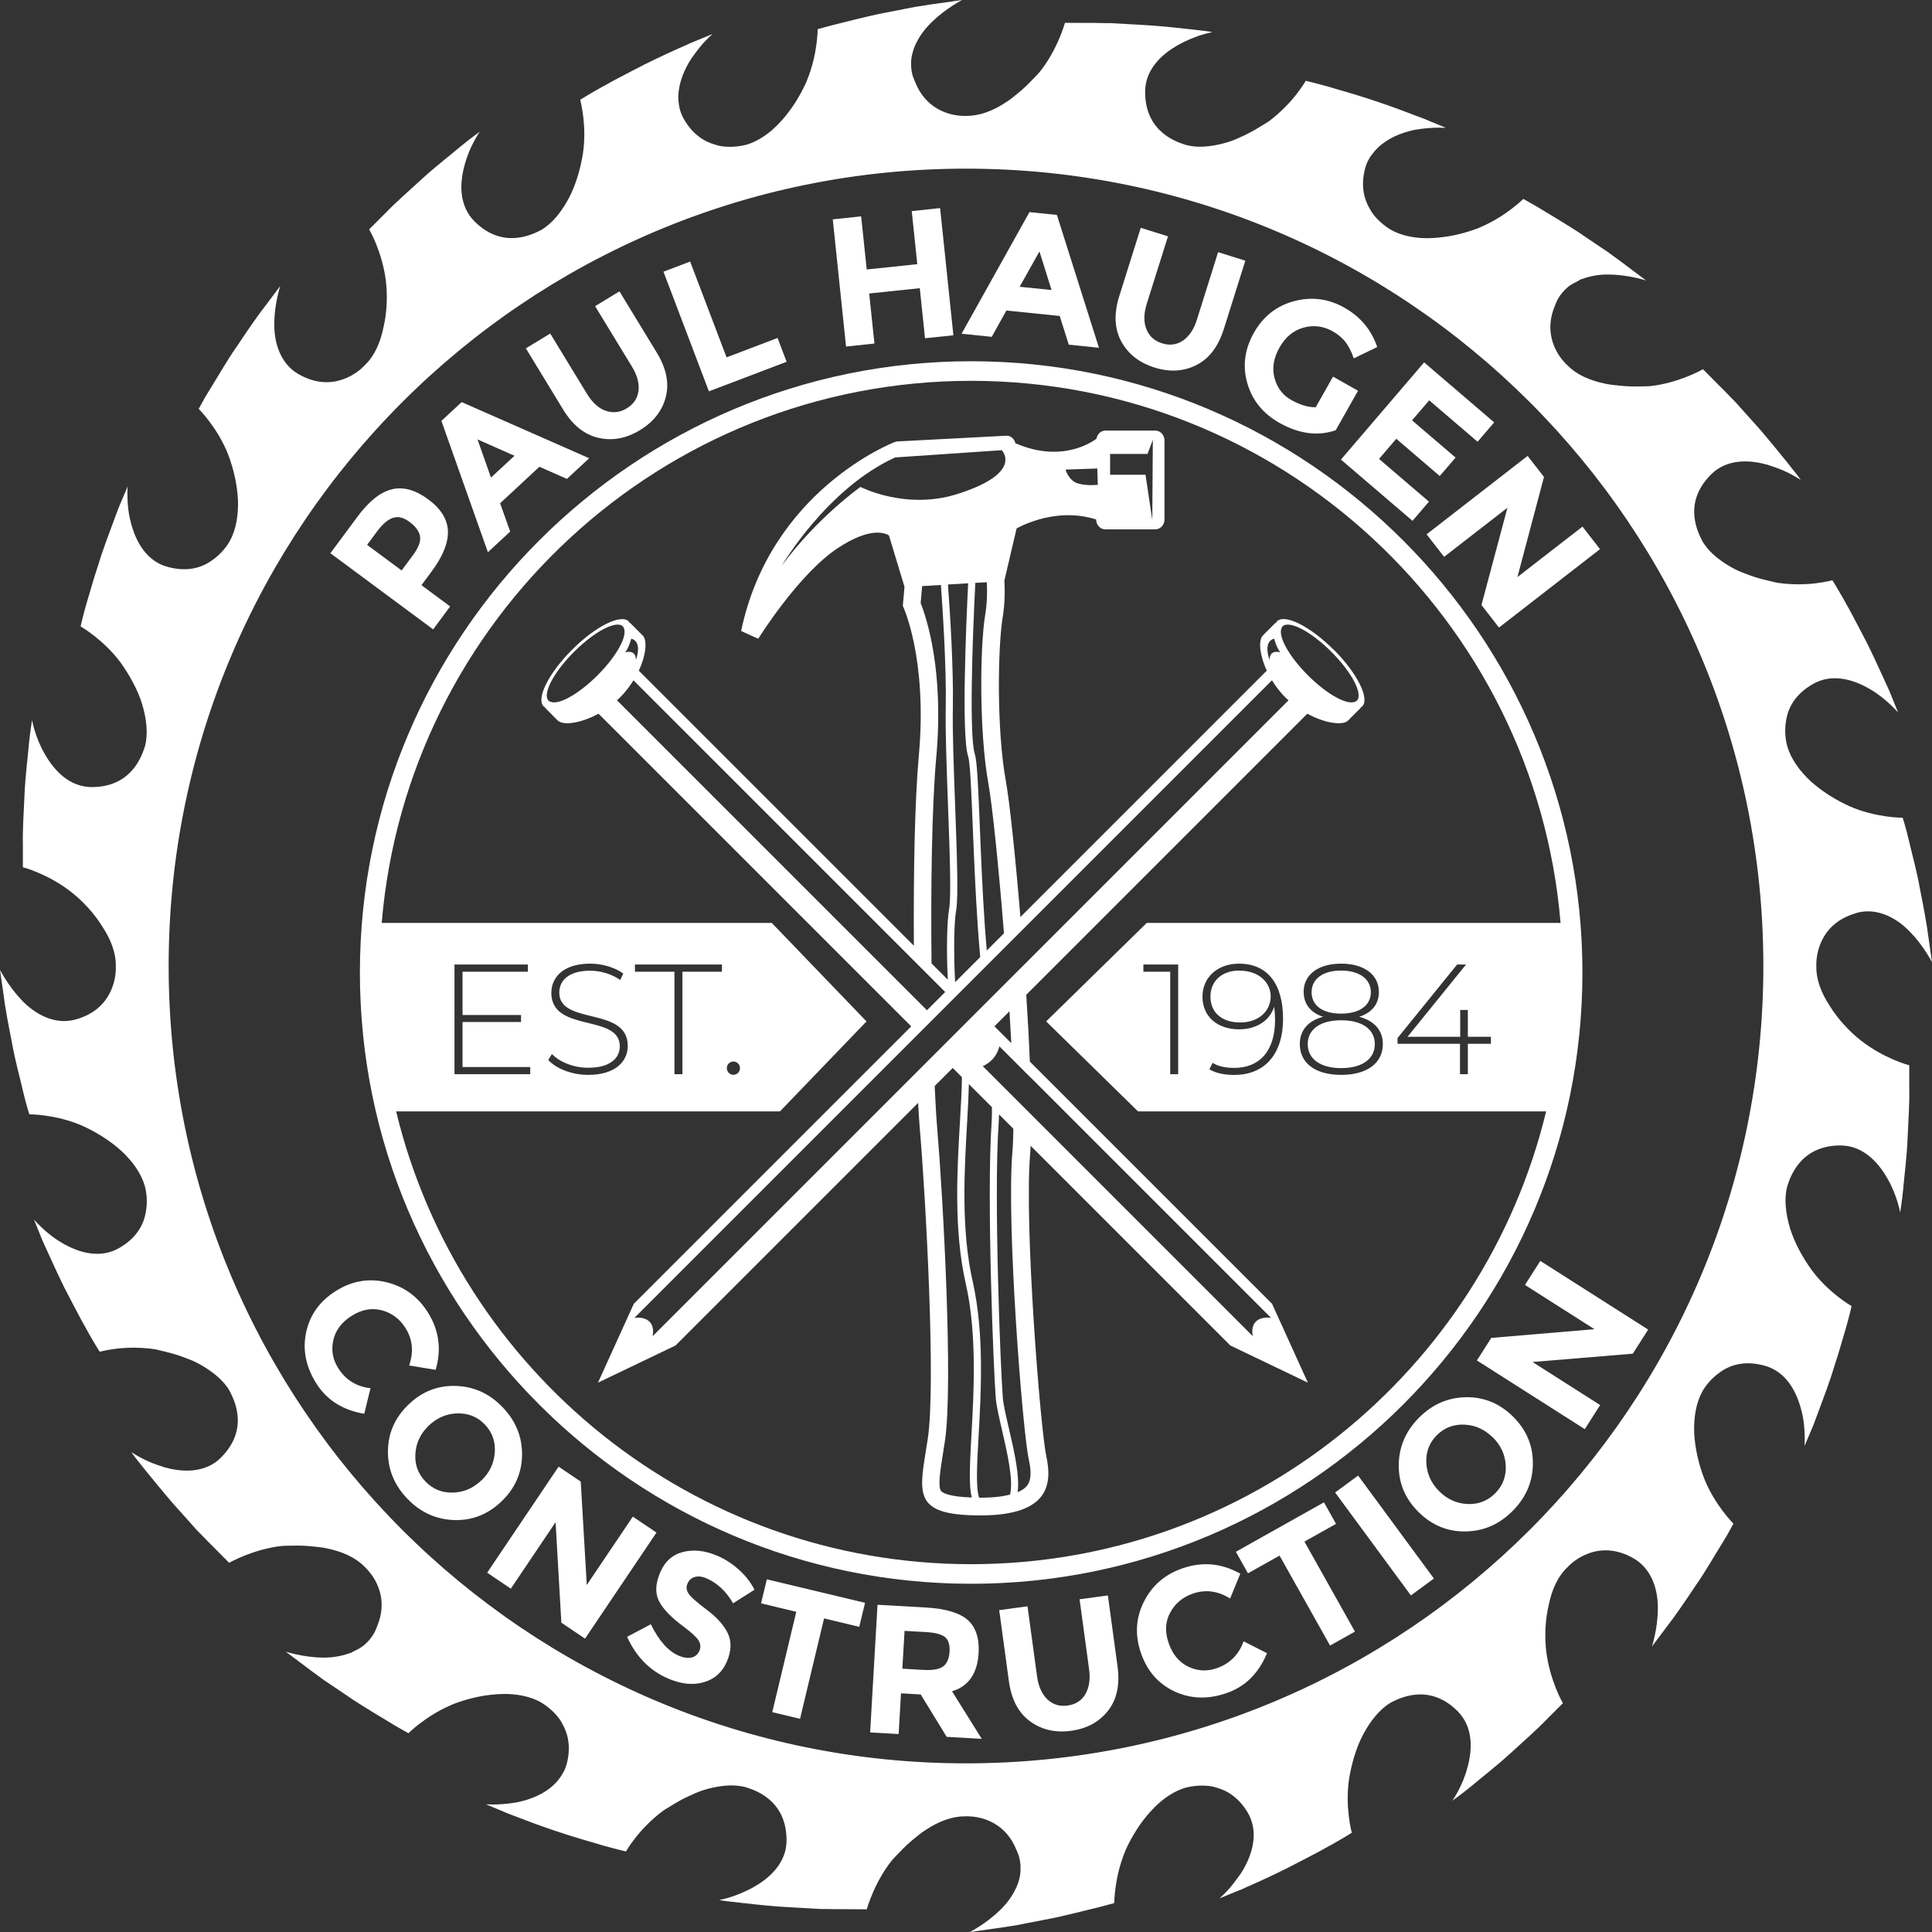 <?xml version="1.0" encoding="UTF-8"?>
<svg xmlns="http://www.w3.org/2000/svg" id="a" width="4in" height="4in" viewBox="0 0 288 288">
  <rect x="0" y="0" width="288" height="288" fill="#333333" stroke="none"/>
  <defs>
    <style>.b{fill:#fff;}</style>
  </defs>
  <path class="b" d="M276.76,136.08c3.15-.86,6.1.84,8.06,2.93,1.99,2.06,3.18,4.43,3.18,4.43,0,0-.2-1.37-.49-3.43-.25-2.06-.76-4.78-1.3-7.47-.46-2.7-1.23-5.36-1.68-7.35-.24-1-.45-1.82-.63-2.39-.17-.57-.27-.9-.27-.9,0,0-3.96.02-7.89-1.7-2.01-.9-4.12-2.2-5.82-3.74-1.67-1.55-2.95-3.33-3.51-5.25-.15-.53-.48-2.08-.15-3.87.29-1.77,1.28-3.81,3.94-5.35,2.85-1.66,6.04-.74,8.55.74,1.27.73,2.3,1.6,3.03,2.29.73.69,1.16,1.18,1.16,1.18,0,0-.52-1.28-1.3-3.21-.88-1.89-1.99-4.42-3.2-6.88-.53-1-1.04-2-1.54-2.96h0c-.06-.12-.12-.22-.18-.33-.56-1.08-1.09-2.08-1.6-2.96-.07-.13-.16-.29-.23-.42-.84-1.49-1.46-2.49-1.65-2.8-.03-.06-.08-.14-.08-.14h0s0,0,0,0c0,0-.97.26-2.47.45-1.49.18-3.42.24-5.57-.05-.54-.08-1.09-.25-1.64-.37-.88-.2-1.73-.44-2.6-.75-.81-.3-1.62-.59-2.35-.98-.87-.46-1.68-.98-2.42-1.55-.6-.47-1.15-.98-1.61-1.54-.27-.34-.53-.68-.74-1.06-.48-1-3.09-5.51,1.28-9.9.29-.29.59-.54.9-.76,2.23-1.54,5.06-1.4,7.5-.72.13.03.23.08.36.12,1.01.31,1.9.68,2.65,1.03,1.17.58,1.95,1.1,1.95,1.1,0,0-.04-.05-.05-.06.01,0,.07.05.07.05,0,0-.21-.28-.57-.77-.17-.21-.38-.47-.6-.75-.28-.36-.6-.76-.96-1.22-.16-.19-.35-.42-.52-.63-.7-.88-1.48-1.83-2.34-2.85-.64-.77-1.31-1.56-2.02-2.33-.07-.08-.14-.16-.21-.23-.84-.94-1.69-1.89-2.48-2.77-.34-.34-.61-.62-.92-.94-.54-.57-1.06-1.1-1.54-1.56,0,0,0,0,0,0h0c-1.44-1.45-2.4-2.42-2.4-2.42,0,0-.98.57-2.53,1.17-1.35.52-3.15,1.09-5.17,1.33-.58.07-1.2.04-1.8.06-.91.03-1.81,0-2.72-.09-.8-.08-1.61-.15-2.38-.32-2.24-.46-4.22-1.32-5.6-2.73-.02-.02-.05-.04-.07-.06-.15-.14-.41-.41-.69-.75-1.12-1.36-2.7-4.26-1.14-8.01.15-.37.27-.72.49-1.1.41-.71.92-1.29,1.49-1.77.44-.36.95-.61,1.45-.86.16-.08.3-.21.47-.28.08-.03.16-.04.24-.06,1.32-.49,2.75-.69,4.1-.64,2.87.05,5.38.88,5.38.88h0s0,0,0,0c0,0-1.11-.83-2.77-2.08-.6-.47-1.32-.99-2.07-1.53-.27-.2-.49-.36-.77-.57-.44-.29-.92-.61-1.37-.92-.65-.45-1.32-.89-1.99-1.34-.8-.57-1.62-1.09-2.42-1.59-1.27-.8-2.48-1.53-3.52-2.15-.14-.09-.3-.18-.44-.27-.69-.42-1.25-.75-1.74-1.02-.73-.43-1.21-.69-1.21-.69,0,0-2.58,2.58-6.32,4.18-.16.07-.32.15-.48.21-1,.38-2.09.71-3.2.96-.06.01-.12.03-.19.04-1.02.22-2.07.36-3.09.43-.7.04-1.4.05-2.08,0-1.11-.08-2.18-.29-3.15-.65-.43-.16-.85-.34-1.23-.57-.31-.17-.97-.6-1.67-1.25-.4-.38-.81-.81-1.18-1.36-.12-.17-.21-.38-.33-.56-.84-1.46-1.34-3.42-.66-6.01.26-.98.76-1.77,1.36-2.48,1.32-1.57,3.26-2.53,5.21-3.04.61-.17,1.2-.27,1.77-.34.24-.03.48-.06.71-.08.45-.04.91-.08,1.28-.09,1-.03,1.66.02,1.66.02,0,0-.04-.02-.04-.02.02,0,.05,0,.05,0,0,0-.86-.37-2.2-.91-.31-.13-.63-.27-.99-.42-.3-.11-.65-.24-.98-.36-1.7-.66-3.72-1.42-5.81-2.12-.11-.04-.23-.08-.34-.12-.07-.02-.13-.04-.2-.06-1.18-.41-2.37-.77-3.5-1.11-.71-.22-1.31-.39-1.95-.57-.56-.16-1.08-.32-1.57-.47-1.6-.45-2.74-.72-3.13-.81-.09-.02-.18-.05-.18-.05h0s0,0,0,0c0,0-.5.87-1.43,2.06-.93,1.18-2.25,2.59-3.98,3.91-.44.33-.95.59-1.42.89-.77.48-1.55.91-2.39,1.31-.77.36-1.55.72-2.34.96-.93.29-1.86.49-2.78.61-.77.09-1.53.12-2.26.05-.43-.04-.85-.11-1.26-.22-1.05-.36-6.08-1.71-6.09-7.9,0-.41.04-.8.1-1.17.49-2.66,2.58-4.57,4.79-5.82.02,0,.03-.02.05-.03,1.17-.65,2.34-1.11,3.27-1.43,1.05-.33,1.77-.46,1.77-.46,0,0-.06-.01-.08-.01.05,0,.09-.02.09-.02,0,0-.34-.05-.94-.14-.27-.03-.6-.07-.96-.11-.45-.06-.96-.12-1.54-.18-.19-.02-.41-.04-.61-.06-1.85-.21-4.11-.45-6.44-.57-.17,0-.33-.02-.5-.03-.12,0-.23-.01-.34-.02-1.25-.07-2.51-.14-3.69-.21-.46,0-.89,0-1.33-.01-.78-.02-1.52-.03-2.18-.02h-.04c-2.02-.01-3.37-.02-3.37-.02,0,0-.3,1.1-.97,2.63-.59,1.32-1.45,2.99-2.71,4.59-.36.46-.81.87-1.21,1.3-.62.66-1.27,1.28-1.98,1.86-.63.52-1.25,1.05-1.93,1.47-1.87,1.24-3.86,2.02-5.8,2.02-.06,0-.12.01-.18.01-.19,0-.54,0-.94-.04-1.76-.16-5.08-1.08-6.62-5.04-.12-.32-.27-.59-.37-.94-.11-.4-.18-.79-.21-1.17,0-.04,0-.09,0-.13-.02-.34-.02-.67,0-1,.07-.7.25-1.37.51-2.02.02-.05.03-.1.05-.14.02-.06.06-.11.09-.17.59-1.3,1.49-2.46,2.48-3.4C141.07,1.19,143.43,0,143.43,0h0s0,0,0,0c0,0-1.37.2-3.43.49-.76.09-1.64.23-2.55.38-.31.05-.62.09-.95.14-.52.1-1.08.21-1.62.32-.78.15-1.57.3-2.36.46-.96.17-1.91.37-2.83.59-1.47.33-2.85.68-4.03.98-.16.04-.33.08-.48.12-.78.19-1.41.35-1.94.5-.83.22-1.35.37-1.35.37,0,0,0,3.75-1.58,7.59-.05.11-.08.22-.13.33-.44.98-.98,1.97-1.58,2.94-.04.06-.07.11-.11.17-.57.88-1.2,1.71-1.87,2.48-.49.55-1,1.06-1.53,1.53-.83.71-1.71,1.3-2.62,1.73-.42.19-.84.36-1.28.47-.34.09-1.11.26-2.07.29-.55.01-1.14,0-1.79-.12-.2-.03-.41-.11-.61-.16-1.63-.44-3.38-1.46-4.74-3.78-.52-.89-.76-1.81-.84-2.75-.16-2.03.57-4.08,1.58-5.8.21-.37.45-.68.68-1.01.54-.76,1.09-1.45,1.56-1.96.01-.02.03-.04.05-.05.69-.73,1.18-1.16,1.18-1.16,0,0-.04.01-.04.02,0,0,.04-.03.04-.03,0,0-.87.35-2.2.91-.32.13-.64.26-1,.41-.29.14-.62.29-.95.43-1.67.73-3.64,1.63-5.62,2.62-.11.05-.21.1-.32.15-.26.14-.51.27-.77.4-.74.37-1.47.75-2.18,1.13-1.19.61-2.29,1.2-3.25,1.75-.15.08-.34.18-.47.26-1.79,1-2.94,1.74-2.94,1.74,0,0,1.05,3.82.4,8.05-.35,2.16-1.03,4.6-2.09,6.61-1.07,1.99-2.43,3.75-4.15,4.76-1,.48-5.53,3.05-9.89-1.27-2.34-2.33-2.28-5.63-1.5-8.43.74-2.83,2.25-4.95,2.25-4.95,0,0-1.14.79-2.75,2.1-1.59,1.35-3.78,3.02-5.81,4.88-2.03,1.86-4.09,3.66-5.51,5.15-1.44,1.45-2.41,2.41-2.41,2.41,0,0,.5.85,1.06,2.23.54,1.37,1.17,3.31,1.43,5.46.27,2.24.16,4.68-.35,6.89-.46,2.27-1.34,4.29-2.79,5.67-.74.82-4.6,4.34-9.86,1.35-2.83-1.62-3.72-4.91-3.63-7.77.05-2.87.88-5.38.88-5.38,0,0-.83,1.11-2.08,2.77-1.28,1.63-2.84,3.91-4.36,6.2-1.58,2.24-2.92,4.66-4.01,6.38-.54.87-.97,1.6-1.25,2.14-.29.52-.45.82-.45.82,0,0,2.81,2.79,4.38,6.78.79,2.06,1.36,4.47,1.47,6.77.08,2.28-.27,4.44-1.23,6.19-.27.48-1.14,1.81-2.63,2.84-1.45,1.05-3.6,1.79-6.57.99-3.19-.84-4.79-3.75-5.52-6.57-.39-1.42-.49-2.76-.52-3.76-.03-1,.02-1.66.02-1.66,0,0-.54,1.27-1.35,3.19-.71,1.96-1.72,4.53-2.6,7.13-.33,1.09-.68,2.15-1.01,3.18h0c-.03.1-.06.2-.09.31-.24.77-.43,1.43-.63,2.13-.17.56-.33,1.11-.48,1.6-.55,1.97-.85,3.31-.85,3.31,0,0,3.44,1.96,5.98,5.41,1.28,1.78,2.52,3.98,3.19,6.15.65,2.17.93,4.37.43,6.3.24.06.34.09.33.09,0,0-.09-.03-.33-.09-.36,1.05-1.75,6.07-7.89,6.09-3.3.01-5.59-2.37-7.03-4.9-1.48-2.53-1.91-5.09-1.91-5.09,0,0-.24,1.36-.46,3.43-.17,2.08-.54,4.81-.66,7.56-.12,2.75-.31,5.48-.25,7.54,0,2.05,0,3.41,0,3.41,0,0,.96.24,2.32.83,1.35.58,3.17,1.51,4.87,2.85,1.78,1.39,3.42,3.19,4.63,5.12,1.28,1.93,2.08,3.98,2.03,5.98.06,1.1-.18,6.32-6.01,7.92-3.15.86-6.1-.84-8.06-2.93C1.19,146.93,0,144.57,0,144.57c0,0,.2,1.37.49,3.43.25,2.06.76,4.78,1.3,7.47.47,2.7,1.23,5.36,1.68,7.35.24,1,.45,1.82.63,2.39.17.57.27.9.27.9,0,0,3.96-.02,7.89,1.7,2.01.9,4.12,2.2,5.82,3.74,1.67,1.55,2.95,3.33,3.51,5.25.15.53.48,2.08.15,3.87-.29,1.77-1.28,3.81-3.94,5.35-2.85,1.66-6.04.74-8.55-.74-1.27-.73-2.29-1.6-3.02-2.29-.73-.69-1.16-1.18-1.16-1.18,0,0,.52,1.28,1.3,3.21.88,1.89,1.99,4.42,3.2,6.88.53,1,1.04,2,1.54,2.96h0c.06.12.12.22.18.33.56,1.08,1.09,2.08,1.6,2.95.07.14.16.29.23.42.84,1.5,1.47,2.51,1.66,2.81.03.06.08.13.08.13h0s0,0,0,0c0,0,.97-.26,2.47-.45,1.49-.18,3.42-.24,5.57.05.55.08,1.11.25,1.67.38.87.2,1.7.44,2.56.75.81.3,1.62.59,2.35.98.86.45,1.65.97,2.38,1.53.62.48,1.17,1,1.65,1.57.27.33.53.68.73,1.05.48,1,3.09,5.51-1.28,9.9-.29.29-.59.54-.9.76-2.23,1.53-5.05,1.4-7.5.72-.13-.03-.23-.08-.36-.12-1-.31-1.89-.67-2.64-1.03-1.17-.58-1.95-1.1-1.95-1.1,0,0,.04.05.05.06,0,0-.07-.05-.07-.05,0,0,.21.28.57.77.17.21.38.47.6.75.28.36.6.77.97,1.22.16.19.35.42.52.63.7.87,1.48,1.82,2.34,2.84.64.78,1.31,1.56,2.02,2.33.07.08.14.15.21.23.84.94,1.69,1.89,2.48,2.78.34.35.61.62.93.94.53.56,1.05,1.1,1.53,1.56,0,0,0,0,0,0h0c1.44,1.45,2.4,2.42,2.4,2.42,0,0,.98-.57,2.53-1.17,1.35-.52,3.15-1.09,5.17-1.33.58-.07,1.19-.04,1.8-.06.91-.03,1.81,0,2.72.09.8.08,1.61.15,2.37.32,2.23.46,4.22,1.32,5.59,2.73.02.02.05.04.07.06.15.14.41.41.68.75,1.12,1.36,2.72,4.27,1.14,8.04-.15.36-.26.71-.48,1.08-.41.71-.92,1.29-1.49,1.77-.47.39-1.02.67-1.57.92-.12.06-.23.16-.36.21-.1.04-.21.05-.32.09-1.3.47-2.7.66-4.03.62-2.87-.05-5.38-.88-5.38-.88h0s0,0,0,0c0,0,1.11.83,2.77,2.08.61.47,1.32,1,2.07,1.53.27.2.49.36.76.57.44.29.92.61,1.37.92.65.45,1.32.89,1.99,1.34.8.57,1.62,1.09,2.42,1.59,1.28.81,2.49,1.53,3.54,2.16.14.08.29.18.42.26.68.42,1.25.75,1.73,1.02.74.43,1.21.69,1.21.69,0,0,2.55-2.55,6.26-4.15.18-.08.36-.17.55-.24,1-.38,2.09-.71,3.2-.96.06-.01.12-.03.18-.04,1.02-.22,2.06-.36,3.09-.43.71-.04,1.41-.05,2.09,0,1.12.08,2.18.29,3.16.65.43.16.84.34,1.23.57.31.17.97.61,1.68,1.26.4.38.8.81,1.17,1.35.12.16.21.37.32.55.84,1.46,1.35,3.42.67,6.02-.25.94-.72,1.71-1.28,2.41-1.32,1.62-3.3,2.6-5.29,3.11-.62.17-1.2.27-1.77.34-.25.03-.48.06-.71.08-.45.04-.91.08-1.28.09-1,.03-1.66-.02-1.66-.02,0,0,.04.02.04.02-.02,0-.05,0-.05,0,0,0,.87.37,2.21.92.31.13.62.26.98.42.31.11.65.24.98.37,1.69.66,3.72,1.42,5.8,2.12.12.04.23.08.34.12.07.02.13.04.2.06,1.19.41,2.39.78,3.53,1.12.58.19,1.07.31,1.61.47.67.2,1.31.39,1.88.56,1.61.45,2.75.72,3.13.81.08.02.17.04.17.04h0s0,0,0,0c0,0,.5-.87,1.43-2.06.93-1.18,2.25-2.59,3.97-3.9.45-.34.97-.61,1.46-.92.76-.48,1.52-.9,2.35-1.29.77-.36,1.55-.72,2.34-.97.93-.29,1.86-.49,2.78-.61.77-.09,1.53-.12,2.26-.05.43.04.85.11,1.26.22,1.05.36,6.08,1.71,6.09,7.9,0,.41-.03.8-.1,1.18-.49,2.66-2.58,4.56-4.79,5.81-.02,0-.03.02-.05.03-1.17.65-2.34,1.11-3.28,1.43-1.05.33-1.77.46-1.77.46,0,0,.06.01.08.01-.05,0-.09.02-.09.02,0,0,.34.05.94.14.26.03.6.07.95.11.46.06.96.12,1.55.18.19.02.4.04.6.06,1.85.21,4.12.46,6.46.57.17,0,.34.02.51.03.11,0,.22.01.34.02,1.25.07,2.51.14,3.69.21.46,0,.89,0,1.33.01.78.02,1.52.03,2.18.02h0c2.05.01,3.41.02,3.41.02,0,0,.3-1.1.97-2.63.59-1.32,1.45-2.99,2.71-4.58.36-.46.81-.87,1.21-1.3.62-.66,1.27-1.28,1.98-1.87.63-.51,1.25-1.04,1.92-1.46,1.88-1.24,3.87-2.02,5.81-2.02.06,0,.11-.01.17-.01.19,0,.54,0,.94.04,1.76.16,5.06,1.07,6.61,5,.13.33.28.61.38.98.11.4.17.79.21,1.17,0,.13,0,.26,0,.39,0,.25.02.5,0,.75-.07.71-.25,1.4-.52,2.05-.01.04-.02.07-.04.11-.03.06-.06.12-.09.19-.59,1.29-1.48,2.45-2.48,3.39-2.06,2-4.43,3.19-4.43,3.19h0s0,0,0,0c0,0,1.37-.2,3.43-.49.76-.09,1.64-.23,2.55-.38.31-.05.61-.09.94-.14.51-.1,1.07-.21,1.61-.32.78-.15,1.57-.3,2.37-.46.96-.16,1.9-.37,2.82-.58,1.5-.34,2.9-.69,4.1-.99.14-.03.3-.07.43-.1.78-.19,1.42-.35,1.95-.5.82-.22,1.34-.36,1.34-.36,0,0,0-3.83,1.62-7.71.03-.07.05-.14.08-.21.44-.98.98-1.98,1.59-2.94.03-.05.07-.11.1-.16.56-.88,1.2-1.71,1.88-2.48.49-.55,1-1.07,1.54-1.53.83-.71,1.7-1.29,2.62-1.72.42-.19.84-.36,1.28-.47.34-.09,1.11-.26,2.07-.29.55-.01,1.14,0,1.79.12.2.03.41.11.62.16,1.63.44,3.37,1.47,4.73,3.78.53.91.78,1.87.85,2.82.14,2.01-.59,4.02-1.59,5.72-.21.37-.45.68-.68,1.01-.54.75-1.08,1.44-1.55,1.95-.02.02-.04.05-.06.07-.69.73-1.18,1.16-1.18,1.16,0,0,.04-.01.04-.02,0,0-.04.03-.04.03,0,0,.87-.35,2.21-.91.31-.13.63-.26,1-.4.29-.14.62-.29.95-.43,1.67-.73,3.64-1.63,5.62-2.62.11-.05.21-.1.32-.15.26-.14.52-.27.78-.41.74-.37,1.45-.74,2.15-1.11,1.19-.61,2.3-1.2,3.25-1.75.15-.08.34-.19.48-.26,1.79-1,2.94-1.74,2.94-1.74,0,0-1.05-3.82-.4-8.05.35-2.16,1.03-4.6,2.1-6.61,1.07-1.99,2.43-3.75,4.15-4.76,1-.48,5.53-3.05,9.89,1.27,2.34,2.33,2.28,5.63,1.5,8.43-.74,2.83-2.25,4.95-2.25,4.95,0,0,1.13-.79,2.75-2.1,1.59-1.35,3.78-3.02,5.81-4.88,2.03-1.86,4.09-3.66,5.51-5.15,1.45-1.45,2.41-2.41,2.41-2.41,0,0-.5-.85-1.05-2.23-.54-1.37-1.17-3.31-1.43-5.46-.27-2.24-.16-4.68.35-6.89.46-2.27,1.34-4.29,2.79-5.67.74-.82,4.6-4.34,9.86-1.35,2.83,1.62,3.72,4.91,3.63,7.77-.05,2.87-.88,5.38-.88,5.38,0,0,.83-1.11,2.08-2.77,1.28-1.63,2.84-3.91,4.36-6.2,1.58-2.24,2.92-4.66,4.01-6.38.54-.87.97-1.6,1.25-2.14.29-.52.45-.82.45-.82,0,0-2.81-2.79-4.38-6.78-.79-2.06-1.36-4.47-1.47-6.77-.08-2.28.27-4.44,1.23-6.19.27-.48,1.14-1.81,2.63-2.84,1.45-1.05,3.6-1.79,6.57-.99,3.19.85,4.79,3.75,5.52,6.57.39,1.42.49,2.76.52,3.76.03,1-.02,1.66-.02,1.66,0,0,.54-1.27,1.35-3.19.71-1.96,1.72-4.53,2.6-7.13.33-1.09.68-2.15,1.01-3.18h0c.03-.1.06-.2.09-.31.24-.76.42-1.43.63-2.12.17-.57.33-1.12.48-1.61.55-1.97.85-3.31.85-3.31,0,0-3.44-1.96-5.97-5.41-1.28-1.78-2.52-3.98-3.19-6.15-.65-2.17-.93-4.37-.43-6.3.36-1.05,1.75-6.07,7.89-6.09,3.3-.01,5.59,2.37,7.03,4.9,1.48,2.53,1.91,5.09,1.91,5.09,0,0,.24-1.36.45-3.43.18-2.08.54-4.81.66-7.56.12-2.75.31-5.48.25-7.54,0-2.05,0-3.41,0-3.41,0,0-.96-.24-2.32-.83-1.35-.58-3.17-1.51-4.87-2.85-1.78-1.39-3.42-3.19-4.63-5.12-1.28-1.93-2.08-3.98-2.03-5.98-.06-1.1.19-6.32,6.01-7.92ZM144,262.86c-65.64,0-118.86-53.22-118.86-118.86S78.36,25.14,144,25.14s118.86,53.21,118.86,118.86-53.22,118.86-118.86,118.86Z"></path>
  <path class="b" d="M58.44,72.93c1.71-.4,3.51.11,5.4,1.51,1.89,1.4,2.87,2.98,2.93,4.73s-.75,3.76-2.43,6.02l-1.51,2.04,4.27,3.17-2.53,3.42-15.32-11.35,4.01-5.41c1.74-2.35,3.47-3.73,5.18-4.12ZM62.61,79.9c-.16-.75-.68-1.45-1.56-2.1-.88-.66-1.71-.86-2.48-.6-.77.25-1.57.95-2.4,2.07l-1.45,1.95,5.15,3.82,1.7-2.3c.84-1.14,1.19-2.08,1.03-2.83Z"></path>
  <path class="b" d="M84.51,71.39l-4.1-1.81-5.86,5.44,1.5,4.22-3.32,3.08-6.93-19.58,3.02-2.8,19.01,8.37-3.32,3.08ZM71.18,65.5l2.01,5.69,3.5-3.25-5.51-2.44Z"></path>
  <path class="b" d="M90.3,61.23c1.07.38,2.11.26,3.13-.36,1.03-.62,1.61-1.5,1.75-2.61.14-1.11-.19-2.32-.99-3.63l-5.48-8.99,3.63-2.21,5.55,9.11c1.44,2.36,1.89,4.57,1.36,6.63-.53,2.06-1.81,3.71-3.85,4.95s-4.1,1.62-6.18,1.15c-2.09-.47-3.85-1.88-5.28-4.23l-5.55-9.11,3.63-2.21,5.48,8.99c.8,1.3,1.73,2.15,2.79,2.53Z"></path>
  <path class="b" d="M105.67,58.32l-6.77-17.82,3.98-1.51,5.43,14.28,7.6-2.89,1.35,3.55-11.57,4.4Z"></path>
  <path class="b" d="M135.91,31.47l4.23-.45,1.98,18.96-4.23.44-.78-7.46-7.54.79.78,7.46-4.23.45-1.98-18.96,4.23-.45.83,7.92,7.54-.79-.83-7.92Z"></path>
  <path class="b" d="M159.32,51.38l-1.35-4.28-7.95-.81-2.18,3.92-4.5-.46,10.12-18.13,4.09.42,6.27,19.8-4.51-.46ZM154.95,37.48l-2.95,5.27,4.75.48-1.8-5.75Z"></path>
  <path class="b" d="M170.89,49.06c.41,1.05,1.19,1.76,2.34,2.12,1.14.36,2.18.22,3.11-.41s1.63-1.68,2.09-3.14l3.15-10.04,4.06,1.27-3.2,10.17c-.83,2.64-2.2,4.43-4.1,5.39s-3.99,1.08-6.26.36-3.92-2.01-4.94-3.9c-1.02-1.88-1.11-4.13-.29-6.75l3.2-10.17,4.06,1.27-3.16,10.04c-.46,1.46-.48,2.71-.07,3.77Z"></path>
  <path class="b" d="M198.71,56.14l3.73,2.11-3.33,5.89c-2.69.91-5.48.54-8.4-1.11-2.44-1.38-4.03-3.34-4.77-5.89-.74-2.55-.41-5.06.97-7.52,1.39-2.46,3.39-4.04,6.01-4.73,2.61-.69,5.11-.37,7.5.98,2.38,1.35,4.01,3.3,4.88,5.86l-3.49,1.69c-.38-1.07-.81-1.9-1.29-2.5-.49-.6-1.1-1.1-1.82-1.51-1.41-.8-2.87-.99-4.38-.57-1.51.41-2.7,1.4-3.59,2.97s-1.13,3.09-.74,4.55c.4,1.46,1.23,2.56,2.52,3.28,1.28.72,2.49,1.08,3.62,1.07l2.58-4.56Z"></path>
  <path class="b" d="M222.73,62.97l-2.47,2.88-7.21-6.17-2.56,2.98,6.49,5.55-2.36,2.75-6.48-5.55-2.57,3,7.44,6.37-2.45,2.86-10.67-9.13,12.4-14.49,10.44,8.94Z"></path>
  <path class="b" d="M235.9,78.5l2.61,3.36-15.06,11.69-2.61-3.36,3.87-14.5-9.44,7.32-2.61-3.36,15.06-11.69,2.44,3.14-3.96,14.92,9.7-7.52Z"></path>
  <path class="b" d="M50.4,203.92c1.11,1.77,2.72,2.78,4.83,3.02l-.93,3.81c-3.21-.54-5.6-2.05-7.16-4.54s-2.06-5.03-1.5-7.62c.56-2.6,2.04-4.65,4.43-6.15s4.91-1.94,7.54-1.3,4.69,2.14,6.18,4.51c1.66,2.65,2.05,5.5,1.15,8.55l-3.95-.65c.7-2.03.52-3.89-.54-5.58-.85-1.35-2.02-2.24-3.51-2.64s-2.99-.14-4.49.8c-1.5.94-2.42,2.15-2.76,3.63-.34,1.48-.1,2.87.71,4.16Z"></path>
  <path class="b" d="M67.66,226.59c-2.69-.1-5.01-1.16-6.96-3.2s-2.9-4.41-2.87-7.1,1.06-5,3.09-6.94,4.39-2.85,7.08-2.75,5.01,1.16,6.95,3.2c1.95,2.04,2.9,4.41,2.87,7.1s-1.06,5.01-3.09,6.94-4.39,2.85-7.08,2.75ZM71.74,220.71c1.23-1.17,1.9-2.57,2.02-4.19.11-1.62-.38-3-1.47-4.16-1.1-1.15-2.46-1.7-4.08-1.67-1.62.04-3.05.64-4.28,1.81-1.23,1.18-1.9,2.57-2.01,4.18-.11,1.61.38,2.99,1.48,4.14,1.1,1.15,2.45,1.71,4.07,1.68,1.61-.03,3.04-.63,4.27-1.81Z"></path>
  <path class="b" d="M94.33,226.08l3.53,2.38-10.65,15.81-3.53-2.38-.86-14.98-6.67,9.91-3.53-2.38,10.65-15.81,3.3,2.23.9,15.41,6.86-10.18Z"></path>
  <path class="b" d="M103.56,235.08c-.51.15-.87.48-1.08.99-.22.51-.16,1.02.18,1.51.33.5,1.25,1.3,2.74,2.42s2.53,2.28,3.1,3.49.53,2.6-.14,4.18c-.66,1.57-1.79,2.6-3.39,3.08-1.59.48-3.35.32-5.28-.49-2.78-1.18-4.85-3.26-6.21-6.26l3.54-1.88c1.19,2.46,2.6,4.03,4.2,4.71.72.3,1.35.38,1.89.25.54-.14.92-.47,1.15-1,.22-.53.18-1.04-.12-1.53s-1.03-1.17-2.19-2.04c-1.84-1.35-3.07-2.61-3.69-3.79s-.57-2.6.13-4.27c.7-1.67,1.84-2.7,3.42-3.1,1.58-.4,3.26-.22,5.06.54,1.17.49,2.26,1.19,3.26,2.09,1,.89,1.78,1.89,2.34,3l-3.19,2.02c-1.04-1.8-2.37-3.04-3.99-3.73-.65-.28-1.23-.34-1.74-.19Z"></path>
  <path class="b" d="M122.84,241.26l-3.58,14.96-4.14-.99,3.58-14.96-5.25-1.26.86-3.58,14.64,3.5-.86,3.58-5.25-1.26Z"></path>
  <path class="b" d="M145.88,246.42c-.18,3.05-1.5,4.95-3.96,5.7l4.43,7.09-5.23-.3-3.87-6.32-2.94-.17-.35,6.07-4.25-.24,1.1-19.03,7.21.41c2.96.17,5.04.8,6.24,1.86,1.2,1.07,1.74,2.72,1.62,4.93ZM140.63,248.39c.55-.44.86-1.18.92-2.2.06-1.02-.17-1.74-.69-2.16-.52-.41-1.46-.66-2.83-.74l-3.19-.18-.33,5.64,3.1.18c1.45.08,2.45-.1,3.01-.54Z"></path>
  <path class="b" d="M156.13,253.32c.82.78,1.83,1.09,3.02.92,1.19-.16,2.07-.73,2.64-1.69.57-.97.76-2.21.56-3.72l-1.42-10.43,4.22-.57,1.44,10.57c.37,2.74-.1,4.95-1.42,6.62-1.31,1.67-3.15,2.67-5.51,2.99-2.36.32-4.4-.16-6.13-1.43s-2.77-3.26-3.14-5.99l-1.44-10.57,4.22-.57,1.42,10.43c.21,1.51.72,2.66,1.54,3.44Z"></path>
  <path class="b" d="M181.34,248.69c1.97-.68,3.32-2.02,4.04-4.02l3.49,1.77c-1.25,3.01-3.26,5-6.04,5.95-2.77.96-5.36.87-7.77-.26-2.4-1.13-4.06-3.04-4.98-5.71-.92-2.67-.78-5.22.43-7.64,1.21-2.42,3.14-4.09,5.79-5,2.96-1.02,5.82-.75,8.59.81l-1.52,3.7c-1.82-1.14-3.67-1.39-5.56-.73-1.51.52-2.63,1.46-3.37,2.82s-.81,2.88-.23,4.55c.58,1.68,1.55,2.85,2.91,3.51,1.37.66,2.77.75,4.21.25Z"></path>
  <path class="b" d="M194.45,229.8l7.53,13.42-3.71,2.08-7.53-13.41-4.71,2.64-1.8-3.21,13.13-7.37,1.8,3.21-4.71,2.64Z"></path>
  <path class="b" d="M199.02,222.48l3.43-2.52,11.3,15.35-3.43,2.52-11.3-15.35Z"></path>
  <path class="b" d="M228.51,218.2c-.03,2.69-1.04,5.04-3.03,7.04-1.99,2-4.33,3.01-7.02,3.05-2.69.04-5.03-.93-7.02-2.91s-2.96-4.31-2.93-7.01c.03-2.69,1.03-5.04,3.02-7.04s4.33-3.01,7.02-3.05c2.69-.03,5.03.94,7.02,2.91,1.98,1.98,2.96,4.31,2.93,7.01ZM222.53,214.28c-1.21-1.2-2.62-1.84-4.23-1.91-1.62-.08-2.99.45-4.12,1.58s-1.64,2.5-1.56,4.12c.08,1.62.72,3.03,1.92,4.23,1.21,1.2,2.61,1.83,4.23,1.9s2.98-.46,4.11-1.59,1.65-2.5,1.58-4.11-.71-3.02-1.91-4.22Z"></path>
  <path class="b" d="M227.32,191.55l2.29-3.59,16.08,10.24-2.29,3.59-14.95,1.24,10.08,6.42-2.29,3.59-16.08-10.24,2.14-3.36,15.38-1.3-10.35-6.59Z"></path>
  <path class="b" d="M198.8,96.85c-3.5-3.5-7.29-5.39-8.46-4.22-.06.06-.08.16-.12.23l-.05-.05-1.94,1.94h0c-.65.71-.49,2.85.61,5.22l-36.73,36.73c-.76-9.17-1.62-17.25-2.19-20.4-1.39-7.71-1.16-19.97-.46-24.22.34-2.08.35-4.05.26-5.53h0l1.82-7.77c.89-.5,6.12-3.19,11.86-1.34,0,.81.61,1.47,1.37,1.47h7.45c.76,0,1.37-.66,1.37-1.47v-11.78c0-.81-.61-1.47-1.37-1.47h-7.45c-.69,0-1.24.56-1.33,1.28,0-.02-.02-.06-.02-.06,0,0-4.72,3.86-12.03.67v.14c-.1-.71-.64-1.27-1.33-1.27l-16.22.85c-.2,0-.39.06-.57.14h0s-18.4,7.06-22.79,28.12l2.55,1.16s6.02-9.72,11.97-13.59c4.5-2.93,6.7-2.3,7.51-1.82l2.32,7.66-.25,2.85s3.7,7.71,2.39,22.29c-.63,6.99-.81,17.85-.74,28.37l-41-41c1.09-2.36,1.26-4.51.61-5.21h0s-1.94-1.95-1.94-1.95l-.05.05c-.04-.07-.06-.17-.12-.23-1.17-1.17-4.96.72-8.46,4.22-3.5,3.5-5.39,7.29-4.22,8.46.06.06.16.08.23.12l-.05.05,1.69,1.69c.05.1.15.15.23.23.75.75,3.37.46,6.07-1.02l46.61,46.61-41.35,41.35-5.34,11.76,11.56-5.54,36.16-36.16c.09,1.62.18,3.06.28,4.19.85,9.95,2.39,37.87,1.16,45.89-1.23,8.02-2.62,11.41,7.87,11.41,10.49,0,10.64-4.94,9.79-8.87-.85-3.93-3.32-34.47-2.39-45.12.03-.32.04-.74.06-1.11l29.77,29.77,11.56,5.54-5.34-11.76-36.1-36.1c-.13-3.14-.31-6.51-.54-9.96l41.9-41.9c2.71,1.48,5.32,1.78,6.07,1.02.08-.08.18-.12.23-.23l1.69-1.69-.05-.05c.07-.04.17-.06.23-.12,1.17-1.17-.72-4.96-4.22-8.46ZM165.48,67.67h5.58l.79-2.1-.08,11.95-1.01-6.75h-5.28v-3.11ZM163.57,69.84l.08,2.43s-1.69.2-3.02-.22c-1.33-.42-1.8-2.05-1.8-2.05l4.74-.16ZM189.94,95.21s.33,1.31.91,2.04c0,0-1.6-.55-1.6,1.13,0,0-1.06-2.73.69-3.17ZM149.66,139.13l-2.56,2.56c-.09-1.11-.19-2.19-.27-3.32-.37-5.27-.59-10.74-.77-15.14-.23-5.64-.39-9.72-.74-10.8-.85-2.61-.39-16.66.07-25.54l1.71-.1c.07,1.32.06,3.06-.24,4.87-.78,4.75-.92,17.38.47,25.1.58,3.21,1.53,12.32,2.33,22.37ZM142.38,120.1c-.2-5.41-.41-11.01-.34-14.59.11-5.88-.42-14.2-.73-18.38l3.01-.18c-.32,6.47-1.01,22.73,0,25.81.31.94.48,5.38.69,10.51.18,4.4.4,9.89.77,15.17.1,1.44.22,2.83.34,4.23l-3.74,3.74c-.25-4.46-.16-9,.15-10.69.36-1.96.11-8.6-.15-15.63ZM141.29,146.04l-2.43-2.43c-.12-11.26.04-23.32.71-30.78,1.15-12.79-1.41-20.62-2.33-22.94l.22-2.52,2.8-.17c.3,4.16.83,12.44.72,18.29-.07,3.6.14,9.22.34,14.65.25,6.67.5,13.56.16,15.4-.31,1.72-.42,6.1-.19,10.5ZM128.27,72.59s-6.43,4.52-11.72,11.72c0,0,6.71-11.49,16.89-16.12l15.89-1.08s3.39,3.39-6.71,6.56c-7.64,2.39-14.34-1.08-14.34-1.08ZM94.1,95.21c1.75.44.69,3.17.69,3.17,0-1.68-1.6-1.13-1.6-1.13.58-.73.91-2.04.91-2.04ZM89.07,100.67c-2.82,2.82-5.79,4.46-7,3.94-.1-.04-.21-.07-.29-.15-.97-.97.73-4.23,3.79-7.29,3.06-3.06,6.32-4.76,7.29-3.79.07.07.11.19.15.29.52,1.21-1.12,4.18-3.94,7ZM91.96,104.39c.15-.13.3-.24.44-.39.82-.82,1.48-1.7,2.03-2.59l41.8,41.8,2.65,2.65,2.02,2.02-1.95,1.95-.77.77-1.87-1.87-44.35-44.35ZM140.3,222.29c-.54-.63-.12-3.21.28-5.7.09-.55.18-1.12.27-1.73,1.28-8.32-.29-36.64-1.13-46.51-.14-1.62-.27-3.86-.39-6.46l2.69-2.69,1.37,1.37c-.01,1.84-.14,4.07-.28,6.46-.43,7.27-.96,16.31.84,24.24,1.72,7.55,1.22,16.3.86,22.68-.24,4.33-.41,7.49.05,9.28-3.43-.12-4.34-.69-4.56-.95ZM148.44,208.44c.1,1.14.48,2.8.92,4.71.77,3.3,1.75,7.56,1.2,9.65-1.04.27-2.45.46-4.42.46-.07,0-.11,0-.18,0-.52-1.45-.32-5.09-.08-9.24.36-6.45.86-15.28-.88-22.98-1.77-7.78-1.24-16.74-.82-23.94.12-2.09.21-3.88.25-5.49l3.44,3.44c0,.83,0,1.61-.05,2.27-.77,10.94.29,37.18.62,41.11ZM153.37,217.57c.57,2.67.06,3.59-.45,4.1-.22.22-.6.5-1.22.77.33-2.44-.52-6.14-1.31-9.52-.42-1.8-.81-3.5-.9-4.56-.33-3.92-1.38-30.06-.62-40.95.03-.4.04-.83.05-1.29l2.14,2.14c-.02,1.3-.06,2.49-.14,3.42-.92,10.56,1.49,41.48,2.44,45.89ZM153.58,160.56l35.89,35.89s-1.43-.27-2.26.56c-.83.83-.45,2.18-.45,2.18l-33.08-33.08-2.65-2.65-2.26-2.26-1.14-1.14-1.13-1.13c.34-.15.68-.36,1-.61.36-.29.7-.65.97-1.11.21-.35.38-.76.51-1.23l1.86,1.86,2.72,2.72ZM148.24,152.99l2.24-2.24c.1,1.61.19,3.21.27,4.75l-2.51-2.51ZM152.65,143.82l-2.46,2.46-2.48,2.48-.98.98-.88.88-1.12,1.12-1.6,1.6-.89.89-.23.23-2.38,2.38-.49.49-2.52,2.52-39.35,39.35s.38-1.35-.45-2.18-2.26-.56-2.26-.56l41.88-41.88.47-.47,2.08-2.08.3-.3,2.24-2.24.48-.48.5-.5.62-.62,3.14-3.14.99-.99,2.56-2.56,2.44-2.44,37.35-37.35c.55.89,1.21,1.77,2.03,2.59.14.14.29.25.44.39l-39.43,39.43ZM202.26,104.46c-.07.07-.19.11-.29.15-1.21.52-4.18-1.12-7-3.94-2.82-2.82-4.46-5.79-3.94-7,.04-.1.07-.21.15-.29.97-.97,4.23.73,7.29,3.79,3.06,3.06,4.76,6.32,3.79,7.29Z"></path>
  <path class="b" d="M204.35,147.93c0-2.01-1.73-3.25-4.44-3.25s-4.39,1.24-4.39,3.22,1.61,3.2,4.39,3.2,4.44-1.24,4.44-3.18Z"></path>
  <path class="b" d="M199.92,152.09c-3.15,0-4.98,1.38-4.98,3.55s1.82,3.58,4.98,3.58,5.02-1.38,5.02-3.58-1.87-3.55-5.02-3.55Z"></path>
  <path class="b" d="M184.74,144.68c-2.55,0-4.3,1.52-4.3,3.88s1.68,3.86,4.44,3.86,4.54-1.71,4.54-3.9c0-1.91-1.61-3.83-4.68-3.83Z"></path>
  <path class="b" d="M144.77,53.85c-50.24,0-91.12,40.88-91.12,91.12s40.88,91.12,91.12,91.12,91.12-40.88,91.12-91.12-40.88-91.12-91.12-91.12ZM144.77,233.17c-41.5,0-76.38-28.82-85.72-67.5h57.22l12.9-13.41-14.12-14.68h-58.15c3.77-45.19,41.72-80.81,87.86-80.81s84.1,35.62,87.87,80.81h-61.69l-14.99,14.68,13.69,13.41h60.84c-9.34,38.67-44.22,67.5-85.72,67.5ZM77.67,151.3v1.05h-8.72v6.71h10.09v1.07h-11.29v-16.35h10.94v1.07h-9.74v6.45h8.72ZM82.19,148c0-2.31,1.78-4.35,5.79-4.35,1.8,0,3.67.56,4.93,1.47l-.45.96c-1.35-.93-3.01-1.38-4.49-1.38-3.18,0-4.6,1.47-4.6,3.27,0,4.9,10.21,2.01,10.21,7.94,0,2.31-1.85,4.32-5.89,4.32-2.43,0-4.77-.91-5.96-2.22l.54-.89c1.12,1.17,3.2,2.05,5.4,2.05,3.27,0,4.72-1.42,4.72-3.2,0-4.9-10.21-1.96-10.21-7.99ZM94.65,144.85v-1.07h12.97v1.07h-5.89v15.28h-1.19v-15.28h-5.89ZM108.35,159.22c0-.56.45-.98.98-.98s.98.42.98.98-.44,1-.98,1-.98-.45-.98-1ZM208.33,155.6v-.86l8.88-10.96h1.33l-8.72,10.77h7.85v-4h1.14v4h3.44v1.05h-3.44v4.53h-1.17v-4.53h-9.32ZM194.33,147.88c0-2.61,2.2-4.23,5.59-4.23s5.63,1.61,5.63,4.23c0,1.8-1.05,3.09-2.94,3.69,2.24.58,3.53,2.03,3.53,4.06,0,2.85-2.36,4.6-6.21,4.6s-6.17-1.75-6.17-4.6c0-2.05,1.26-3.48,3.48-4.06-1.87-.61-2.9-1.89-2.9-3.69ZM189.93,150.08c-.68,2.15-2.74,3.36-5.21,3.36-3.27,0-5.47-1.92-5.47-4.86s2.31-4.93,5.44-4.93c4.3,0,6.57,3.08,6.57,8.2,0,5.54-2.95,8.39-7.27,8.39-1.4,0-2.71-.24-3.71-.84l.49-.96c.84.54,1.98.75,3.22.75,3.67,0,6.08-2.4,6.08-7.15,0-.49-.03-1.21-.14-1.96ZM170.44,144.85v-1.07h5.19v16.35h-1.19v-15.28h-4Z"></path>
</svg>
